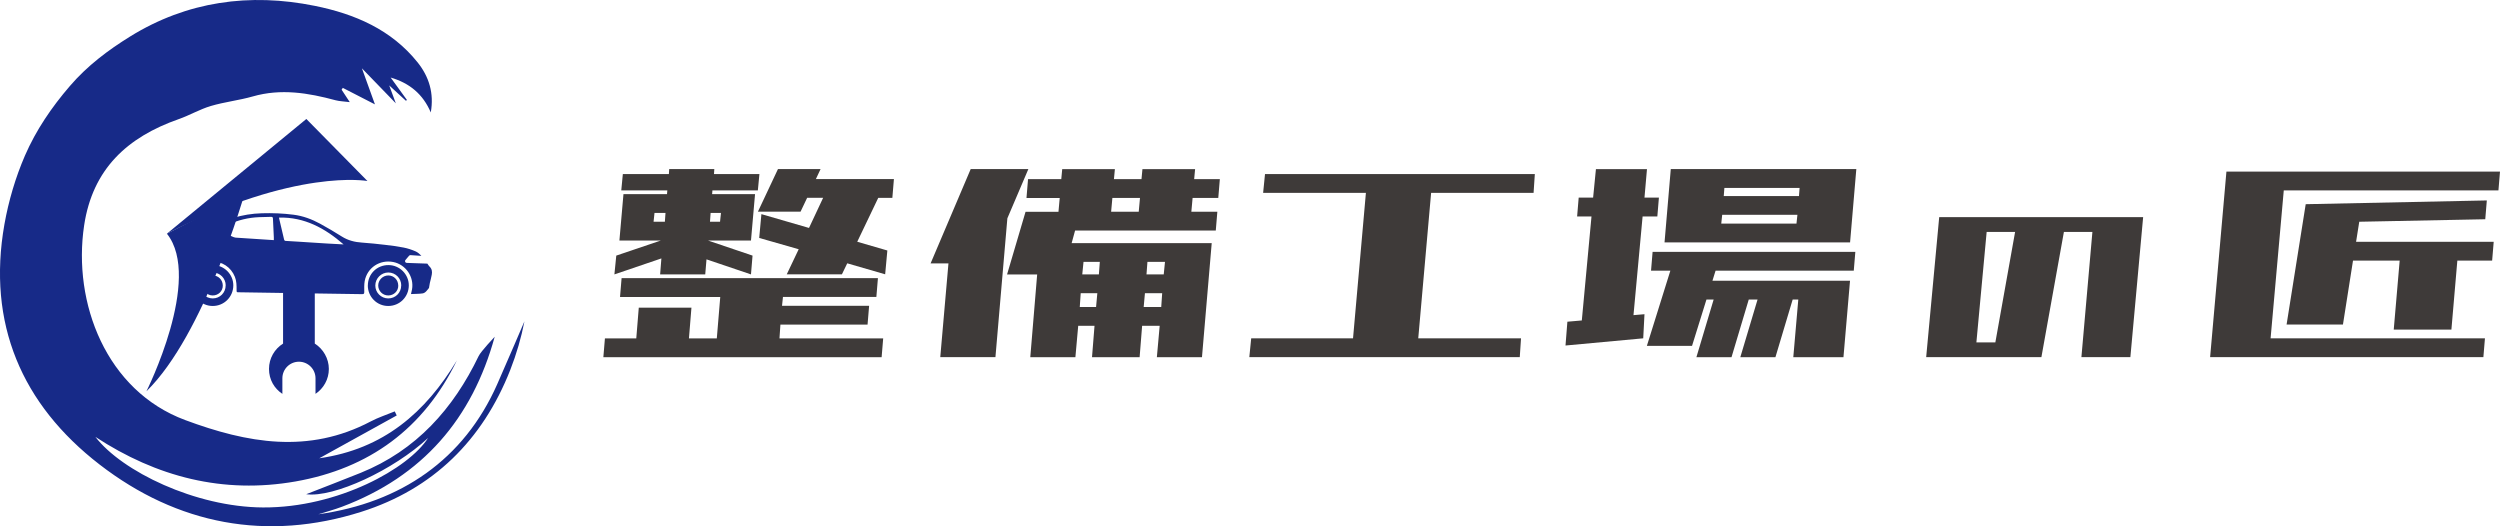 <?xml version="1.0" encoding="UTF-8"?>
<svg id="_レイヤー_2" data-name="レイヤー 2" xmlns="http://www.w3.org/2000/svg" viewBox="0 0 479.94 101.02">
  <defs>
    <style>
      .cls-1 {
        fill-rule: evenodd;
      }

      .cls-1, .cls-2, .cls-3 {
        stroke-width: 0px;
      }

      .cls-1, .cls-3 {
        fill: #172a88;
      }

      .cls-2 {
        fill: #3e3a39;
      }
    </style>
  </defs>
  <g id="_レイヤー_1-2" data-name="レイヤー 1">
    <g>
      <g>
        <path class="cls-2" d="M119.03,57.01l.3-3.61h49.21l-.3,3.61h-17.93l-.18,1.69h16.72l-.3,3.61h-16.73l-.18,2.65h19.91l-.3,3.61h-53.42l.3-3.61h6.02l.48-5.9h10.11l-.48,5.9h5.35l.66-7.94h-19.25ZM119.27,36.55l.3-3.13h8.84l.06-.96h8.66l-.06.96h8.72l-.3,3.13h-8.72l-.06.72h8.24l-.78,8.91h-8.24l8.54,2.89-.3,3.61-8.54-2.89-.24,2.89h-8.66l.24-3.07-9.02,3.07.36-3.61,8.54-2.89h-7.94l.78-8.91h8.36l.06-.72h-8.84ZM125.47,42.57h2.17l.12-1.69h-2.11l-.18,1.69ZM136.42,40.88l-.12,1.69h1.93l.18-1.69h-1.99ZM145.5,40.64l3.85-8.18h8.18l-.9,1.92h14.98l-.3,3.61h-2.71l-4.03,8.42,5.78,1.68-.42,4.57-7.28-2.11-1.02,2.11h-10.59l2.29-4.81-7.58-2.17.42-4.57,9.14,2.65,2.71-5.78h-3.07l-1.26,2.65h-8.18Z"/>
        <path class="cls-2" d="M178.65,50.57l7.7-18.11h11.07l-4.03,9.45-2.29,26.65h-10.59l1.57-17.99h-3.43ZM197.06,38l.3-3.61h6.38l.18-1.92h10.11l-.18,1.92h5.29l.18-1.92h10.11l-.18,1.92h4.93l-.3,3.61h-4.93l-.24,2.65h4.99l-.3,3.61h-27.01l-.66,2.41h26.89l-1.87,21.9h-8.66l.54-6.02h-3.37l-.48,6.02h-9.14l.48-6.02h-3.13l-.54,6.02h-8.66l1.32-15.88h-5.78l3.55-12.03h6.32l.24-2.65h-6.38ZM207.47,56.29l-.18,2.65h3.13l.24-2.65h-3.19ZM208.01,50.27l-.24,2.41h3.19l.18-2.41h-3.13ZM213.55,38l-.24,2.65h5.3l.24-2.65h-5.29ZM219.8,56.29l-.24,2.65h3.37l.18-2.65h-3.31ZM220.28,50.27l-.18,2.41h3.31l.24-2.41h-3.37Z"/>
        <path class="cls-2" d="M239.84,68.56l.36-3.61h19.55l2.47-27.92h-19.73l.36-3.61h51.8l-.24,3.61h-19.67l-2.47,27.92h19.73l-.24,3.61h-51.92Z"/>
        <path class="cls-2" d="M302.77,41.55l.3-3.61h2.77l.54-5.47h9.8l-.48,5.47h2.77l-.3,3.61h-2.83l-1.75,18.95,2.11-.18-.24,4.63-14.92,1.38.36-4.57,2.77-.24,1.86-19.97h-2.77ZM316.96,51.96l.3-3.61h38.92l-.3,3.61h-26.53l-.6,1.93h26.41l-1.26,14.68h-9.63l.96-11.07h-1.08l-3.31,11.07h-6.74l3.31-11.07h-1.69l-3.31,11.07h-6.74l3.31-11.07h-1.38l-2.77,8.9h-8.67l4.51-14.44h-3.73ZM319.55,46.54l1.2-14.08h35.62l-1.2,14.08h-35.61ZM330.44,42.93h14.44l.18-1.69h-14.44l-.18,1.69ZM330.92,37.64h14.44l.12-1.56h-14.44l-.12,1.56Z"/>
        <path class="cls-2" d="M369.78,68.56l2.5-26.87h39.15l-2.45,26.87h-9.4l2.11-24.04h-5.47l-4.32,24.04h-22.12ZM386.86,44.53h-5.47l-1.97,21.2h3.64l3.79-21.2Z"/>
        <path class="cls-2" d="M424.29,68.56l3.13-35.62h52.52l-.3,3.61h-41.21l-2.53,28.4h41.15l-.3,3.61h-52.46ZM438.97,62.3l3.67-23.1,34.77-.72-.3,3.61-24.19.48-.61,3.85h26.42l-.3,3.61h-6.68l-1.14,13.24h-11.07l1.14-13.24h-8.96l-1.93,12.27h-10.83Z"/>
      </g>
      <g>
        <path class="cls-3" d="M95.45,73.77c-6.38,14.42-18.46,22.74-34.34,24.96,1.5-.47,3.03-.88,4.5-1.43,15.54-5.84,25.04-16.95,29.36-32.65,0,0-2.65,2.8-3.08,3.7-4.87,10.13-11.99,18.11-22.66,22.43-3.42,1.38-6.86,2.69-10.45,4.1,5.3.71,16.82-4.67,23.4-10.8-3.69,5.81-17.26,13.42-31.69,13.34-12.97-.07-27.09-6.94-32.18-13.55,11.75,7.7,24.53,11,38.42,8.56,14.14-2.49,24.63-10.15,30.98-23.24-6.01,9.97-14.06,17.03-26.42,18.79,5.22-2.89,10.05-5.55,14.87-8.22-.13-.26-.25-.52-.38-.78-1.54.64-3.15,1.15-4.62,1.93-11.94,6.29-23.7,4.16-35.62-.27-15.13-5.62-21.62-22.46-19.39-37.36,1.63-10.86,8.32-16.96,18.16-20.41,2.09-.73,4.04-1.89,6.16-2.52,2.63-.78,5.4-1.08,8.04-1.83,5.42-1.56,10.66-.69,15.92.73.76.2,1.56.21,2.72.36-.65-.99-1.11-1.69-1.57-2.39.08-.12.16-.23.23-.35,1.83.94,3.66,1.88,6.17,3.17-.97-2.69-1.75-4.84-2.5-6.92,1.91,1.97,3.95,4.07,6.51,6.72-.5-1.36-.77-2.08-1.27-3.44,1.34,1.23,2.28,2.09,3.21,2.95.06-.05.13-.11.19-.16-1.04-1.43-2.08-2.87-3.12-4.3,3.66,1.07,6.22,3.22,7.7,6.7.65-3.66-.32-6.84-2.51-9.59-5.06-6.33-12.09-9.32-19.73-10.87C47.95-1.41,35.9.24,24.96,7.02c-4.19,2.6-8.17,5.57-11.54,9.49-3.54,4.11-6.51,8.49-8.62,13.34-1.82,4.19-3.15,8.71-3.95,13.21-3.36,19.04,3.32,34.58,18.27,46.12,14.95,11.54,32.13,14.83,50.29,9.06,13.7-4.35,23.22-13.7,28.54-27.2,1.22-3.11,2.12-6.23,2.73-9.35,0,0-3.54,8.27-5.23,12.08Z"/>
        <g>
          <path class="cls-1" d="M70.62,54.81c0-2.22,1.75-3.94,3.97-3.92,2.13.01,3.89,1.77,3.89,3.89,0,2.21-1.76,3.97-3.96,3.96-2.17,0-3.91-1.77-3.91-3.94ZM77.03,54.8c0-1.38-1.1-2.48-2.47-2.49-1.37,0-2.5,1.12-2.51,2.5,0,1.36,1.1,2.47,2.48,2.48,1.39,0,2.49-1.09,2.49-2.49Z"/>
          <path class="cls-1" d="M76.46,54.84c0,1.06-.86,1.88-1.93,1.88-1.06,0-1.92-.86-1.92-1.91s.88-1.93,1.94-1.93c1.07,0,1.91.87,1.9,1.95Z"/>
          <path class="cls-1" d="M36.93,54.81c0-2.22,1.75-3.94,3.97-3.92,2.13.01,3.89,1.77,3.89,3.89,0,2.21-1.77,3.97-3.96,3.96-2.17,0-3.92-1.77-3.91-3.94ZM43.33,54.8c0-1.38-1.1-2.48-2.47-2.49-1.37,0-2.5,1.12-2.51,2.5,0,1.36,1.11,2.47,2.48,2.48,1.39,0,2.49-1.09,2.49-2.49Z"/>
          <path class="cls-1" d="M42.77,54.84c0,1.06-.86,1.88-1.93,1.88-1.05,0-1.92-.86-1.92-1.91,0-1.06.88-1.93,1.94-1.93,1.07,0,1.91.87,1.91,1.95Z"/>
          <path class="cls-1" d="M82.13,50.73s-.06-.08-.09-.12l-3.97-.14c-.12,0-.24-.08-.29-.2-.05-.12-.03-.25.05-.35l.7-.82c.07-.08.17-.12.27-.12l2.09.14c-.32-.35-.7-.69-1.12-.87-.74-.32-1.52-.58-2.31-.73-1.17-.23-2.37-.38-3.56-.52-1.47-.17-2.94-.33-4.42-.43-1.38-.09-2.66-.41-3.85-1.16-1.37-.86-2.77-1.7-4.19-2.47-1.59-.86-3.27-1.49-5.09-1.72-2.01-.26-4.03-.34-6.06-.28-1.88.05-3.73.35-5.51.89-1.84.56-3.64,1.23-5.46,1.86v6.75c.42-.08.85-.21,1.27-.23,2-.09,3.76,1.07,4.5,2.93.33.82.33,1.67.33,2.53,0,.44,0,.44.44.44,4.08.06,8.17.13,12.25.19,3.8.05,7.61.1,11.42.17.32,0,.4-.1.4-.4,0-.7-.04-1.42.08-2.1.47-2.58,2.9-4.18,5.49-3.67,2.4.48,4.02,2.85,3.6,5.25-.05.27-.11.54-.2.9.77-.04,1.49-.02,2.2-.12.59-.08.89-.62,1.25-1.04.03-.04.02-.11.03-.16.05-.27.08-.54.14-.81.12-.53.28-1.05.37-1.59.11-.58.03-1.13-.44-1.57-.14-.12-.22-.3-.34-.45ZM52.58,46.1c-.7-.05-1.34-.09-1.98-.13-1.79-.12-3.57-.23-5.36-.35-.21-.02-.43-.11-.63-.2-.61-.27-1.22-.53-1.81-.85-.45-.24-.45-.55-.03-.85.32-.23.68-.42,1.04-.59,1.89-.88,3.87-1.36,5.95-1.44.76-.03,1.51-.03,2.27-.06.27,0,.36.07.37.35.04,1.2.11,2.4.17,3.6,0,.15,0,.3,0,.51ZM62.64,46.74c-1.77-.11-3.53-.23-5.29-.34-.82-.05-1.64-.1-2.46-.15-.21,0-.31-.08-.36-.3-.31-1.37-.64-2.72-.96-4.09,0-.03,0-.06,0-.09,4.89-.12,8.83,2.05,12.39,5.15-.2,0-3.21-.17-3.32-.18Z"/>
        </g>
        <path class="cls-1" d="M58.81,22.84l11.73,11.91s-13.74-2.54-38.5,10.11l26.77-22.02Z"/>
        <path class="cls-1" d="M32.04,44.86l14.91-7.66s-7.68,27.02-18.84,37.92c0,0,10.84-21.61,3.93-30.26Z"/>
        <path class="cls-3" d="M54.21,75.61v-2.99c0-1.76,1.43-3.18,3.18-3.18s3.18,1.43,3.18,3.18v2.99c1.54-1.03,2.56-2.79,2.56-4.78s-1.08-3.85-2.7-4.87v-13.77h-6.09v13.77c-1.62,1.02-2.7,2.81-2.7,4.87s1.02,3.75,2.56,4.78Z"/>
      </g>
    </g>
  </g>
</svg>